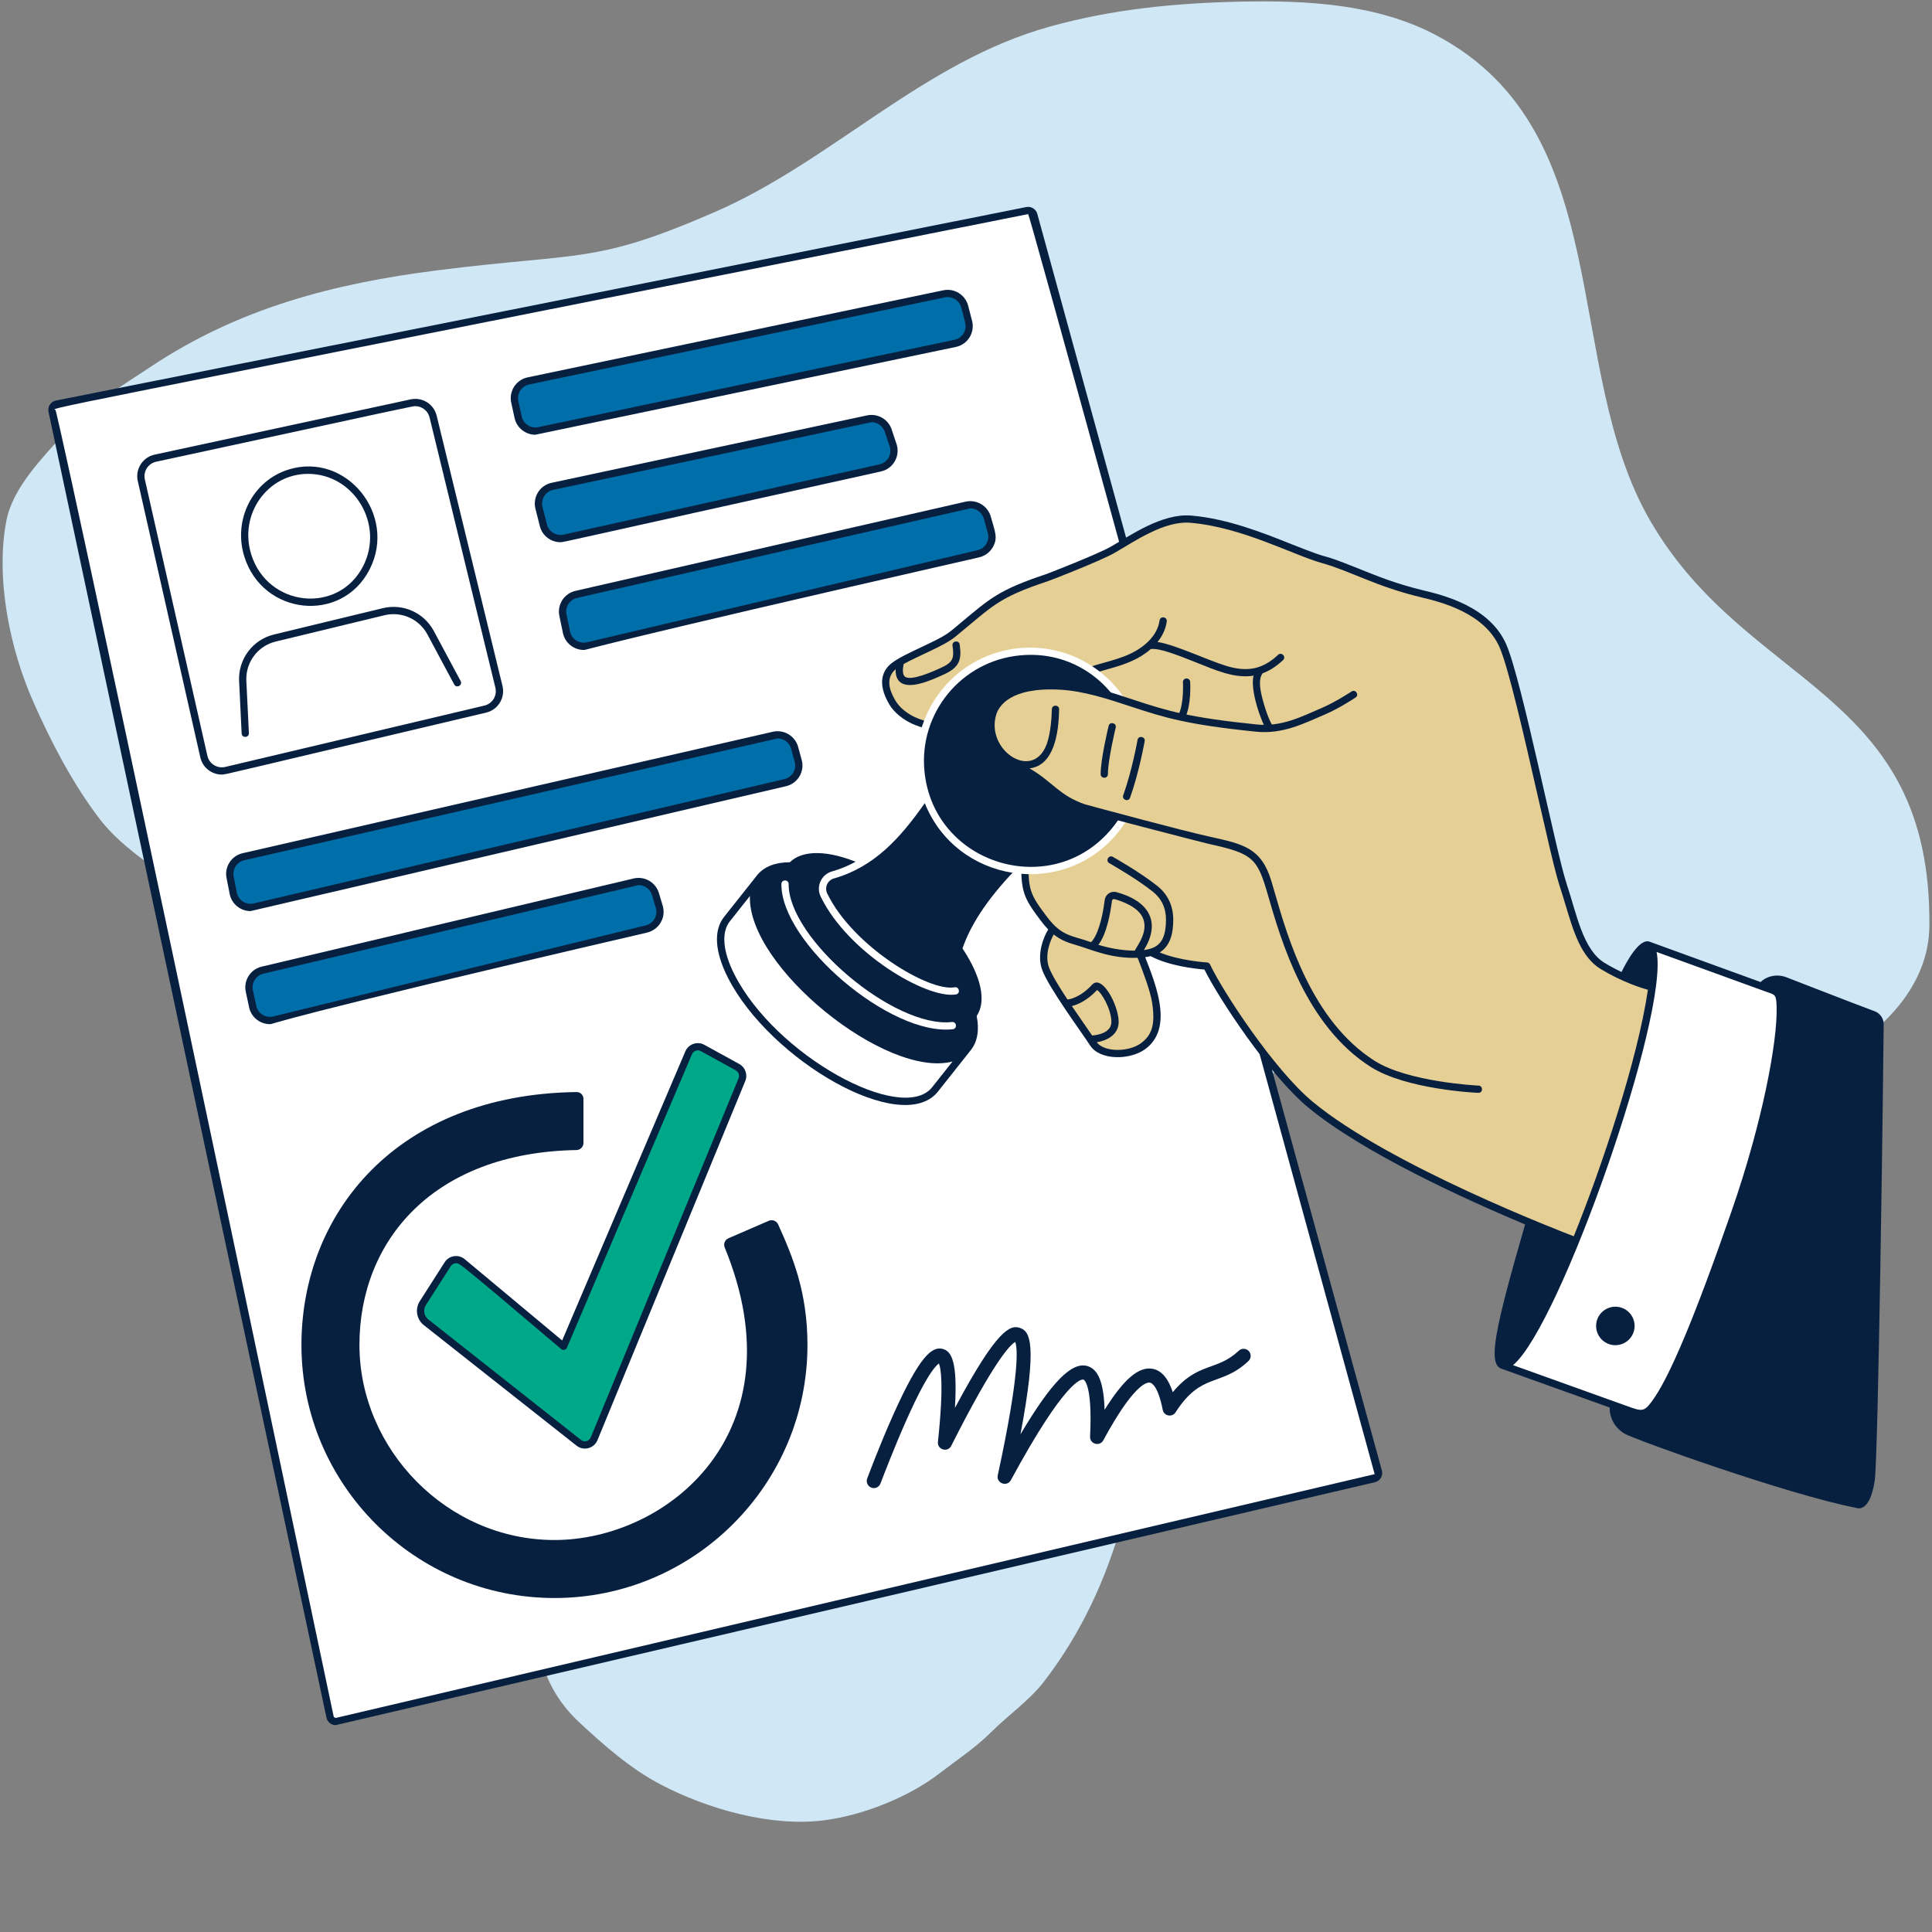 <svg width="568" height="568" viewBox="0 0 568 568" fill="none" xmlns="http://www.w3.org/2000/svg">
<rect x="0" y="0" width="568" height="568" fill="#808080" stroke="none"/>
<path d="M364.559 0.487C345.416 0.903 327.131 2.694 308.698 7.8C271.315 18.161 244.658 47.336 210.187 62.322C174.689 77.755 170.914 74.132 128.792 79.447C98.017 83.328 70.084 90.643 44.3 107.834C35.497 113.702 26.269 119.086 19.183 127.081C12.703 134.392 3.743 143.246 1.862 153.158C-1.37 170.177 2.921 190.884 9.849 206.472C15.102 218.293 21.333 230.306 29.191 240.634C35.337 248.709 44.267 254.133 52.19 260.265C67.455 272.088 82.66 283.99 97.804 295.968C112.845 307.854 131.384 320.873 141.014 337.828C145.735 346.143 149.7 355.382 151.839 364.725C153.976 374.06 153.234 383.844 153.234 393.353C153.234 419.68 151.056 445.263 155.496 471.445C157.854 485.345 159.78 496.538 170.22 506.283C177.528 513.102 185.37 520.009 194.277 524.662C207.986 531.825 226.462 537.103 241.96 535.2C253.444 533.79 267.006 528.455 276.171 521.39C281.384 517.372 286.803 513.837 291.471 509.168C296.357 504.285 302.736 499.845 306.916 494.397C317.978 479.985 325.024 464.583 329.964 447.292C335.665 427.341 344.18 408.423 349.644 388.351C354.058 372.128 353.197 355.841 359.555 339.945C365.823 324.277 376.443 309.784 391.601 301.837C407.48 293.512 428.128 296.313 445.107 299.431C454.998 301.25 464.972 303.787 474.745 306.168C485.131 308.698 494.837 314.44 505.539 315.503C519.33 316.87 533.487 315.362 545.09 307.516C557.005 299.46 567.065 287.352 567.223 272.391C567.968 202.448 513.923 202.639 485.193 153.16C458.915 107.905 475.887 39.034 422.491 10.496C404.858 1.071 384.05 0.065 364.559 0.487Z" fill="#D0E8F5"/>
<path d="M15.31 120.842C15.109 119.905 15.714 118.985 16.657 118.794L301.943 61.909C302.826 61.73 303.698 62.27 303.937 63.142L405.24 432.6C405.495 433.543 404.924 434.503 403.976 434.73L99.105 506.062C98.167 506.281 97.23 505.688 97.028 504.745L15.31 120.842Z" fill="white"/>
<path d="M98.701 507.184C97.449 507.184 96.27 506.327 95.978 504.978L14.262 121.069C13.939 119.519 14.947 118.047 16.446 117.761L301.73 60.87C303.159 60.586 304.579 61.463 304.962 62.869L406.265 432.328C406.691 433.881 405.725 435.426 404.212 435.772L98.698 507.181L98.701 507.184ZM302.275 62.946C-3.916 123.989 16.154 119.635 16.355 120.618C16.415 120.91 17.369 120.933 98.074 504.532C98.15 504.892 98.514 505.114 98.863 505.029L404.143 433.395C336.554 186.401 302.599 62.917 302.275 62.946Z" fill="#082040"/>
<path d="M65.218 227.723C62.301 227.723 59.586 225.737 58.89 222.662L40.51 141.435C39.712 137.916 41.933 134.414 45.474 133.653L120.703 117.42C124.173 116.673 127.542 118.783 128.385 122.231L147.728 201.654C148.58 205.176 146.408 208.683 142.917 209.507C65.255 227.825 66.396 227.723 65.221 227.723H65.218ZM122.083 119.408C121.356 119.408 122.041 119.237 45.923 135.743C43.492 136.272 42.063 138.654 42.589 140.969L60.969 222.196C61.514 224.59 63.892 226.021 66.223 225.476L142.412 207.439C144.724 206.897 146.223 204.557 145.638 202.165L126.295 122.742C125.809 120.743 124.054 119.408 122.077 119.408H122.083Z" fill="#082040"/>
<path d="M155.331 111.998L277.513 86.393C280.189 85.822 282.853 87.429 283.588 90.07L284.727 94.484C285.528 97.355 283.753 100.309 280.848 100.948L158.5 126.619C155.72 127.229 152.96 125.48 152.332 122.702L151.352 118.218C150.71 115.401 152.502 112.6 155.331 111.995V111.998Z" fill="#006EA8"/>
<path d="M157.381 127.811C154.527 127.811 151.948 125.829 151.29 122.935L150.31 118.439C149.552 115.117 151.628 111.686 155.109 110.947L277.292 85.348C280.512 84.66 283.727 86.612 284.611 89.778L285.755 94.214C286.701 97.594 284.65 101.201 281.069 101.99L157.381 127.811ZM155.561 113.035C153.297 113.518 151.889 115.747 152.4 117.976L153.38 122.472C153.88 124.662 156.072 126.059 158.279 125.573L280.64 99.897C281.751 99.653 282.688 98.98 283.279 98C284.372 96.188 283.875 95.177 282.566 90.332C282.006 88.261 279.873 86.981 277.749 87.438L155.561 113.038V113.035Z" fill="#082040"/>
<path d="M162.405 142.991L255.131 123.168C257.807 122.597 260.471 124.204 261.206 126.846L262.635 131.111C263.436 133.983 261.661 136.936 258.755 137.575L165.887 158.228C163.104 158.838 160.346 157.089 159.719 154.314L158.427 149.214C157.785 146.396 159.577 143.596 162.405 142.991Z" fill="#006EA8"/>
<path d="M164.774 159.409C161.914 159.409 159.33 157.435 158.676 154.539L157.39 149.461C156.609 146.019 158.767 142.659 162.184 141.935L254.916 122.123C258.136 121.436 261.351 123.381 262.24 126.553L263.651 130.765C264.665 134.366 262.424 137.851 258.982 138.612C164.805 159.455 165.825 159.406 164.774 159.406V159.409ZM256.219 124.122L162.627 144.022C160.346 144.508 158.966 146.76 159.472 148.964L160.758 154.042C161.261 156.265 163.456 157.66 165.663 157.18L258.531 136.533C260.82 136.036 262.263 133.71 261.615 131.395L260.204 127.184C259.681 125.332 258.028 124.122 256.219 124.122Z" fill="#082040"/>
<path d="M169.5 174.737L284.185 148.501C286.86 147.933 289.524 149.537 290.259 152.179L291.441 156.353C292.242 159.225 290.467 162.178 287.561 162.82L172.734 189.891C169.951 190.502 167.194 188.752 166.566 185.975L165.521 180.956C164.879 178.139 166.671 175.339 169.5 174.734V174.737Z" fill="#006EA8"/>
<path d="M171.63 191.084C168.764 191.084 166.18 189.101 165.521 186.207L164.47 181.172C163.703 177.778 165.884 174.413 169.264 173.692L283.949 147.47C287.186 146.783 290.399 148.728 291.293 151.895C292.577 156.447 293.463 158.239 291.816 160.983C290.921 162.474 289.487 163.485 287.794 163.871C171.522 190.382 172.763 191.084 171.633 191.084H171.63ZM285.264 149.452L169.721 175.776C167.415 176.267 166.055 178.528 166.557 180.718L167.608 185.753C168.1 187.937 170.301 189.329 172.502 188.843L287.317 161.778C289.674 161.258 291.049 158.909 290.413 156.64L289.231 152.465C288.729 150.656 287.073 149.452 285.264 149.452Z" fill="#082040"/>
<path d="M71.673 251.863L227.535 216.155C230.21 215.584 232.874 217.192 233.61 219.833L234.661 223.664C235.461 226.535 233.687 229.489 230.781 230.131L74.777 266.676C71.997 267.287 69.236 265.537 68.609 262.76L67.694 258.085C67.052 255.268 68.844 252.467 71.673 251.863Z" fill="#006EA8"/>
<path d="M73.658 267.855C70.793 267.855 68.214 265.881 67.555 262.984L66.635 258.281C65.877 254.958 67.995 251.544 71.429 250.815L227.291 215.113C230.523 214.426 233.743 216.371 234.635 219.538L235.686 223.375C236.654 226.817 234.524 230.386 231 231.162L73.661 267.855H73.658ZM228.611 217.098L71.892 252.893C69.586 253.385 68.225 255.645 68.728 257.835L69.648 262.538C70.139 264.702 72.34 266.102 74.541 265.617L230.534 229.072C232.832 228.566 234.28 226.263 233.63 223.934L232.579 220.097C232.073 218.294 230.421 217.095 228.611 217.095V217.098Z" fill="#082040"/>
<path d="M77.308 285.204L186.659 259.272C189.334 258.704 191.998 260.309 192.734 262.95L193.844 266.682C194.645 269.553 192.87 272.507 189.965 273.146L80.469 299.915C77.688 300.526 74.928 298.777 74.3 296.002L73.326 291.429C72.684 288.612 74.476 285.812 77.305 285.207L77.308 285.204Z" fill="#006EA8"/>
<path d="M79.361 301.1C76.49 301.1 73.911 299.117 73.252 296.229L72.272 291.645C71.505 288.249 73.655 284.895 77.058 284.159L186.403 258.238C189.647 257.545 192.862 259.496 193.753 262.663L194.864 266.378C195.846 269.88 193.671 273.378 190.183 274.191C79.114 299.998 80.534 301.102 79.361 301.102V301.1ZM187.735 260.215L77.535 286.235C75.246 286.724 73.86 288.964 74.368 291.177L75.348 295.76C75.845 297.95 78.046 299.345 80.247 298.856L189.718 272.092C192.089 271.575 193.449 269.204 192.819 266.949L191.708 263.237C191.197 261.416 189.544 260.212 187.735 260.212V260.215Z" fill="#082040"/>
<path d="M163.005 469.81C121.989 469.81 88.625 436.44 88.625 395.425C88.625 356.852 116.446 321.772 169.511 321.056C170.639 321.042 171.533 321.94 171.533 323.044V336.023C171.533 337.162 170.619 338.091 169.48 338.111C127.334 338.843 105.674 364.815 105.674 395.422C105.674 426.028 131.393 452.756 163.007 452.756C196.235 452.756 235.345 421.064 213.062 366.749C212.628 365.693 213.122 364.488 214.167 364.04L226.03 358.908C227.081 358.456 228.296 358.925 228.765 359.964C233.028 369.402 237.39 379.836 237.39 395.427C237.39 436.443 204.02 469.813 163.002 469.813L163.005 469.81Z" fill="#082040"/>
<path d="M125.281 388.751C123.56 387.393 123.14 384.948 124.321 383.099L131.611 371.682C132.554 370.205 134.596 369.873 135.948 371.012L165.688 395.828L202.464 309.52C203.14 307.95 205.017 307.257 206.567 308.103L216.828 313.743C218.132 314.462 218.691 316.044 218.126 317.421L174.677 422.995C173.93 424.807 171.664 425.367 170.164 424.177L125.281 388.753V388.751Z" fill="#00A88A"/>
<path d="M169.5 425.02L124.616 389.597C122.458 387.887 121.941 384.851 123.424 382.531L130.714 371.114C132.009 369.086 134.784 368.657 136.632 370.194L165.271 394.093L201.484 309.106C202.393 306.956 204.994 306.03 207.076 307.171L217.337 312.812C219.123 313.792 219.881 315.95 219.103 317.83L175.654 423.404C174.654 425.827 171.596 426.676 169.497 425.017L169.5 425.02ZM134.071 371.387C133.537 371.387 132.867 371.696 132.512 372.259L125.216 383.675C124.327 385.07 124.633 386.89 125.934 387.916L170.817 423.339C171.8 424.117 173.229 423.702 173.683 422.586L217.132 317.012C217.493 316.135 217.138 315.132 216.309 314.675L206.048 309.035C205.105 308.509 203.886 308.907 203.443 309.929L166.668 396.24C166.384 396.91 165.535 397.083 165.007 396.637C134.545 370.819 135.122 371.387 134.074 371.387H134.071Z" fill="#082040"/>
<path d="M71.815 163.578C68.467 152.758 74.3 141.307 84.822 138.044C101.845 132.767 116.809 151.383 108.695 167.344C100.51 183.447 77.2 180.973 71.812 163.578H71.815ZM90.576 139.313C78.617 139.313 70.21 151.202 73.849 162.951C78.668 178.517 99.502 180.726 106.792 166.384C113.012 154.144 104.089 139.313 90.576 139.313Z" fill="#082040"/>
<path d="M71.043 215.633L70.296 200.229C69.986 193.804 74.294 188.045 80.545 186.54L112.552 178.798C118.49 177.364 124.653 180.121 127.536 185.506L135.42 200.217C136.087 201.467 134.201 202.475 133.534 201.225L125.65 186.514C123.225 181.982 118.047 179.67 113.052 180.874L81.045 188.616C75.791 189.885 72.164 194.73 72.426 200.129L73.173 215.533C73.244 216.942 71.117 217.044 71.043 215.633Z" fill="#082040"/>
<path d="M256.906 437.499C255.503 437.499 254.436 436.073 254.95 434.693C254.984 434.6 258.539 424.978 262.737 415.648C270.322 398.79 273.943 395.822 277.05 396.544C279.879 397.2 281.523 400.625 280.751 413.921C293.202 390.588 297.067 389.412 299.91 390.415C302.787 391.429 305.064 394.899 300.018 421.675C309.165 406.253 315.078 400.321 319.645 401.602C322.877 402.507 324.495 406.466 324.745 414.484C330.303 405.563 334.702 401.792 338.678 402.391C341.876 402.871 343.685 405.95 344.793 409.295C352.248 400.329 357.721 403.215 364.19 397.112C365.025 396.322 366.337 396.365 367.127 397.194C367.916 398.023 367.876 399.341 367.044 400.13C358.919 407.83 353.245 403.311 345.619 415.208C344.608 416.787 342.192 416.313 341.834 414.489C340.442 407.381 338.582 406.572 338.056 406.489C337.077 406.336 333.197 407.128 324.373 423.435C323.325 425.372 320.366 424.552 320.477 422.345C321.261 406.554 318.56 405.606 318.531 405.6C318.057 405.47 313.437 405.171 297.195 435.15C296.059 437.249 292.835 436.059 293.338 433.728C299.901 403.396 299.146 396.217 298.464 394.533C296.95 395.382 292.236 400.128 279.66 425.068C278.627 427.119 275.503 426.196 275.747 423.918C277.556 406.878 276.582 402.133 276.031 400.846C270.913 404.78 261.138 430.195 258.855 436.144C258.536 436.977 257.75 437.502 256.909 437.502L256.906 437.499Z" fill="#082040"/>
<path d="M484.62 277.868L519.004 290.373C522.248 291.554 523.247 291.179 523.386 296.019C523.668 305.729 519.436 329.497 510.146 356.247C501.047 382.457 492.456 404.637 486.444 412.709C483.666 416.438 482.357 415.983 477.694 414.288L441.742 401.386L484.615 277.868H484.62Z" fill="white"/>
<path d="M465.047 276.948C459.589 266.699 446.346 200.211 441.85 189.905C437.354 179.596 425.04 176.25 418.059 174.572C404.845 171.397 397.441 166.91 388.983 164.53C380.526 162.15 365.46 153.959 350.126 152.636C341.893 151.926 332.683 158.452 327.131 161.621C323.181 163.876 308.626 169.551 307.836 169.812C292.648 174.853 291.426 177.179 280.106 186.426C276.431 189.428 266.679 192.844 262.899 195.721C259.678 198.172 259.63 201.901 262.37 206.559C265.017 211.055 272.839 215.354 281.932 212.639C311.866 203.702 310.733 200.657 319.017 197.655L329.44 210.498L337.636 231.383C337.364 232.718 337.256 234.206 337.293 235.825L311.338 234.218C311.338 234.218 302.068 237.526 301.438 251.431C300.969 261.805 301.903 263.455 306.859 270.056C307.72 271.2 308.526 272.12 309.31 272.878C308.177 274.997 305.916 280.544 307.359 284.647C309.142 289.725 318.889 302.911 321.363 306.754C323.837 310.597 331.933 310.599 336.054 307.578C340.172 304.559 340.681 300.407 339.76 294.533C339.195 290.927 336.387 283.145 335.395 280.464C336.29 280.393 337.15 280.274 337.94 280.084C344.418 282.373 350.919 283.571 355.67 284.199C364.667 300.049 374.61 315.51 382.954 322.618C399.119 336.384 427.167 350.081 463.3 365.093C473.746 338.928 483.757 307.509 485.319 290.344C471.681 283.844 469.364 285.042 465.05 276.945L465.047 276.948Z" fill="#E6CF95"/>
<path d="M213.784 270.138C207.709 277.511 216.451 294.738 233.303 308.614C250.153 322.49 268.738 327.762 274.812 320.389L284.494 308.166C284.494 308.166 224.141 258.008 223.465 257.915L213.787 270.141L213.784 270.138Z" fill="white"/>
<path d="M553.8 301.171C553.817 299.444 552.749 297.896 551.13 297.297C544.712 294.92 528.294 288.496 525.187 287.314C521.822 286.036 518.788 287.456 517.616 288.72L484.978 276.852C481.934 275.747 478.159 282.864 476.722 285.755C475.155 285.014 473.476 284.133 471.772 283.1C465.379 279.234 463.604 268.942 460.597 259.883C457.422 250.386 447.433 199.99 442.85 189.482C437.951 178.247 424.202 174.95 418.329 173.538C410.593 171.681 404.816 169.343 399.721 167.287C385.578 161.585 394.033 165.7 379.702 159.986C371.339 156.651 360.924 152.494 350.234 151.576C341.581 150.838 332.223 157.506 326.614 160.698C322.749 162.911 308.37 168.523 307.51 168.807C293.673 173.436 291.157 175.841 282.455 183.106C278.459 186.432 278.692 186.579 270.717 190.337C267.349 191.927 264.168 193.421 262.26 194.875C259.738 196.798 257.557 200.476 261.459 207.107C264.111 211.614 272.313 216.632 282.242 213.667C300.321 208.274 304.698 206.329 315.584 200.356C322.749 196.429 331.581 196.735 338.304 190.834C340.806 190.433 346.295 192.623 351.601 194.733C357.266 196.988 362.943 199.55 368.547 198.647C367.434 202.861 370.847 212.446 372.483 214.781C373.275 215.9 375.065 214.698 374.227 213.554C374.21 213.531 372.642 211.228 371.089 205.167C370.168 201.569 370.203 199.286 371.182 197.956C373.29 197.181 375.275 195.892 377.209 194.071C378.24 193.103 376.771 191.552 375.749 192.518C371.302 196.718 366.724 197.695 360.487 195.761C354.716 193.972 345.247 189.431 340.309 188.749C341.794 186.9 342.737 184.847 343.021 182.7C343.203 181.291 341.084 181.024 340.902 182.422C340.331 186.758 336.429 190.709 330.474 192.981C325.41 194.915 319.545 195.75 314.547 198.49C303.823 204.375 299.498 206.289 281.623 211.628C272.796 214.261 265.588 209.938 263.288 206.028C262.373 204.474 259.636 199.817 263.322 196.755C263.248 198.519 263.697 199.777 264.688 200.575C267.505 202.838 273.966 199.896 277.454 198.309C282.216 196.145 282.75 193.841 282.145 189.493C281.952 188.096 279.839 188.394 280.035 189.791C280.564 193.552 280.209 194.719 276.576 196.369C274.412 197.354 267.821 200.356 266.031 198.914C265.25 198.286 265.389 196.593 265.671 195.224C270.061 192.762 277.57 189.891 280.782 187.258C292.128 177.986 293.153 175.833 308.174 170.834C309.069 170.539 323.59 164.885 327.665 162.553C333.791 159.026 342.328 153.03 350.039 153.698C365.261 155.013 380.066 163.132 388.699 165.555C397.092 167.909 404.473 172.408 417.818 175.608C423.382 176.943 436.409 180.07 440.879 190.331C443.506 196.363 448.07 216.371 452.094 234.022C458.43 261.837 457.538 256.912 460.279 266.116C462.633 273.989 464.857 281.418 470.642 284.92C476.967 288.748 482.794 290.529 484.476 290.998C481.482 311.485 470.9 343.151 462.679 363.455C459.112 362.094 408.579 342.657 385.962 323.947C374.497 314.462 359.354 291.248 355.758 283.565C355.594 283.21 355.241 282.978 354.849 282.955C354.759 282.949 346.826 282.478 340.959 280.015C344.41 277.857 344.904 273.682 344.932 270.518C344.966 266.426 343.367 262.961 340.294 260.499C335.276 256.483 327.512 252.101 327.185 251.916C325.972 251.238 324.905 253.05 326.14 253.779C326.219 253.825 334.081 258.27 338.963 262.172C341.536 264.236 342.831 267.042 342.794 270.504C342.726 276.883 340.493 278.743 336.313 279.311C341.024 271.691 338.619 265.154 328.239 262.288C326.62 261.839 324.998 262.933 324.785 264.589C324.016 270.695 322.516 275.318 320.758 276.994C315.001 274.935 312.196 275.398 307.708 269.411C302.838 262.916 302.043 261.553 302.5 251.473C303.093 238.526 311.344 235.351 311.699 235.22C313.013 234.74 312.312 232.741 310.974 233.209C310.565 233.351 301.02 236.921 300.364 251.377C299.878 262.126 300.932 263.935 305.999 270.689C306.754 271.697 307.478 272.546 308.183 273.268C306.91 275.236 304.738 280.427 306.345 284.997C308.18 290.217 317.873 303.318 320.463 307.322C323.351 311.832 332.229 311.707 336.685 308.438C344.722 302.542 340.377 290.711 336.671 281.401C337.23 281.325 337.767 281.225 338.278 281.1C343.742 284.023 351.782 284.855 354.1 285.039C358.198 293.372 373.182 316.143 384.604 325.592C400.744 338.945 430.8 352.611 448.371 359.984C439.538 390.54 437.292 400.962 441.398 402.388L473.243 413.816C473.155 416.878 474.8 419.848 477.679 421.53C480.514 423.18 525.32 439.337 545.689 443.298C545.689 443.298 549.693 445.261 551.164 435.255C552.204 428.184 553.638 320.321 553.797 301.168L553.8 301.171ZM326.904 264.853C326.958 264.464 327.324 264.248 327.671 264.341C329.818 264.935 334.938 266.696 336.148 270.254C337.392 273.901 334.859 277.309 333.601 279.484C329.897 279.493 325.802 278.686 322.922 277.766C325.353 274.625 326.452 268.462 326.907 264.85L326.904 264.853ZM321.096 304.445C320.551 303.65 316.544 297.885 315.121 295.777C316.722 295.383 319.545 294.258 322.522 291.069C323.649 291.571 326.634 296.365 326.745 300.327C326.853 304.033 321.542 304.397 321.318 304.408C321.241 304.414 321.167 304.425 321.096 304.445ZM338.704 294.698C339.681 300.98 338.792 304.241 335.418 306.714C331.928 309.276 324.782 309.466 322.434 306.422C325.143 305.996 328.997 304.349 328.883 300.262C328.744 295.3 323.959 286.351 321.059 289.51C317.532 293.349 314.348 293.804 313.837 293.852C311.344 290.078 309.106 286.414 308.362 284.295C307.044 280.535 308.915 276.275 309.787 274.727C312.116 276.59 314.308 277.238 316.856 277.99C321.15 279.26 326.626 281.861 334.45 281.592C335.884 285.204 338.179 291.316 338.707 294.701L338.704 294.698ZM509.138 355.895C498.241 387.271 490.763 405.126 485.589 412.064C483.269 415.171 482.678 414.952 478.054 413.274L444.826 401.349C458.615 389.966 490.8 298.081 487.034 279.873L519.802 291.767C521.944 292.48 522.216 292.568 522.319 296.044C522.611 306.075 518.178 329.855 509.138 355.892V355.895Z" fill="#082040"/>
<path d="M346.429 210.248C348.164 206.814 347.781 200.657 347.775 200.598C347.727 200.01 348.184 199.501 348.772 199.465C349.354 199.428 349.868 199.873 349.905 200.461C349.922 200.734 350.328 207.252 348.34 211.202C347.701 212.469 345.795 211.5 346.432 210.248H346.429Z" fill="#082040"/>
<path d="M474.91 384.164C478.034 384.164 480.568 386.697 480.568 389.821C480.568 392.945 478.034 395.481 474.91 395.481C471.786 395.481 469.25 392.948 469.25 389.821C469.25 386.694 471.784 384.164 474.91 384.164Z" fill="#082040"/>
<path d="M302.821 191.47C280.714 191.47 265.191 213.239 272.279 234.104C265 244.331 258.446 250.218 252.462 253.723C243.672 250.019 236.049 249.713 232.204 253.501C228.075 253.504 224.749 254.7 222.664 257.21L212.952 269.471C209.737 273.384 210.103 279.763 213.997 287.425C226.285 311.633 264.935 334.041 275.65 321.051C275.65 321.051 285.289 308.887 285.318 308.85C287.408 306.311 287.948 302.787 287.141 298.7C290.822 293.088 286.729 284.446 282.966 278.843C285.201 272.37 289.691 264.898 298.532 255.685C317.941 258.264 335.072 243.186 335.072 223.721C335.072 205.911 320.633 191.473 302.823 191.473L302.821 191.47ZM273.989 319.713C265.063 330.548 228.026 310.347 215.902 286.457C212.469 279.695 212.006 273.986 214.616 270.811L220.472 263.416C219.688 284.185 260.578 317.228 280.038 312.076L273.989 319.716V319.713Z" fill="#082040"/>
<path d="M229.728 259.9C229.745 258.477 231.877 258.522 231.863 259.922C231.693 275.917 262.885 302.395 279.868 300.469C281.268 300.31 281.512 302.426 280.112 302.588C261.865 304.686 229.54 277.147 229.73 259.9H229.728Z" fill="white"/>
<path d="M328.545 244.905C340.232 230.716 338.25 209.737 324.007 198.005C309.821 186.318 288.839 188.3 277.107 202.543C269.661 211.583 267.803 223.275 271.004 233.63C264.001 243.893 256.239 252.876 244.598 256.199C241.423 257.111 239.852 260.644 241.275 263.589C249.287 280.143 272.504 293.787 281.041 292.364C282.441 292.105 282.052 290.018 280.666 290.259C273.012 291.634 250.61 278.053 243.198 262.666C242.351 260.911 243.283 258.795 245.18 258.258C257.017 254.884 264.654 246.432 271.882 236.112C281.168 259.406 312.42 264.495 328.545 244.907V244.905ZM326.895 243.541C309.353 264.844 274.449 254.305 271.785 226.726C270.115 209.578 282.671 194.341 299.819 192.685C327.139 189.985 344.628 222.017 326.895 243.541Z" fill="white"/>
<path d="M397.932 204.193C397.932 204.193 393.17 207.337 389.208 209.038C383.798 211.358 377.263 214.863 369.342 214.056C361.674 213.278 355.426 212.633 344.87 210.29C334.864 208.072 323.067 202.33 311.761 201.708C305.788 201.376 294.306 201.958 291.887 209.757C289.757 216.612 293.718 222.241 301.188 226.288C308.657 230.332 310.517 234.686 318.608 237.486C318.608 237.486 334.387 241.763 348.042 245.305C362.765 249.125 369.555 251.669 372.977 262.867C376.399 274.066 382.764 299.549 403.536 312.769C413.802 319.301 434.648 320.238 434.648 320.238L397.938 204.196L397.932 204.193Z" fill="#E6CF95"/>
<path d="M434.685 319.162C434.483 319.151 414.012 318.165 404.101 311.86C385.652 300.123 378.612 275.738 374.834 262.635C374.437 261.257 374.076 260.013 373.75 258.94C370.807 249.301 365.511 248.145 355.897 246.038C347.096 244.106 322.147 237.333 318.915 236.453C311.349 233.823 309.537 229.881 302.679 225.896C309.824 225.067 311.261 215.732 311.375 208.541C311.406 207.115 309.267 207.11 309.239 208.504C309.191 211.742 308.77 215.13 308.112 217.567C304.613 230.545 289.552 220.85 292.898 210.063C293.664 207.601 297.027 201.955 311.696 202.767C318.659 203.154 325.819 205.519 332.74 207.808C342.342 210.972 349.09 213.057 369.231 215.11C377.172 215.925 383.357 212.668 389.622 210.015C393.632 208.294 398.324 205.21 398.52 205.079C399.696 204.312 398.529 202.515 397.344 203.298C397.296 203.327 392.616 206.405 388.785 208.05C382.423 210.802 376.76 213.733 369.456 212.986C349.993 211.015 343.299 209.049 333.416 205.778C326.359 203.44 319.063 201.032 311.821 200.629C306.436 200.333 293.605 200.586 290.864 209.424C288.729 216.306 292.21 222.622 300.676 227.206C308.183 231.27 309.838 235.567 318.256 238.475C318.256 238.475 353.185 247.628 355.446 248.119C368.433 250.962 369.643 252.283 372.79 263.22C376.649 276.59 383.834 301.483 402.962 313.655C413.348 320.27 433.733 321.269 434.594 321.289C436.09 321.326 436.019 319.207 434.685 319.153V319.162Z" fill="#082040"/>
<path d="M323.587 227.592C323.587 223.065 325.839 213.801 325.935 213.409C326.273 212.034 328.355 212.545 328.011 213.92C327.989 214.014 325.722 223.32 325.722 227.592C325.722 229.003 323.587 229.003 323.587 227.592Z" fill="#082040"/>
<path d="M330.224 233.809C332.854 226.436 334.416 217.632 334.43 217.544C334.643 216.149 336.796 216.527 336.529 217.913C336.512 218.001 334.927 226.984 332.229 234.533C331.752 235.865 329.755 235.121 330.224 233.809Z" fill="#082040"/>
</svg>
